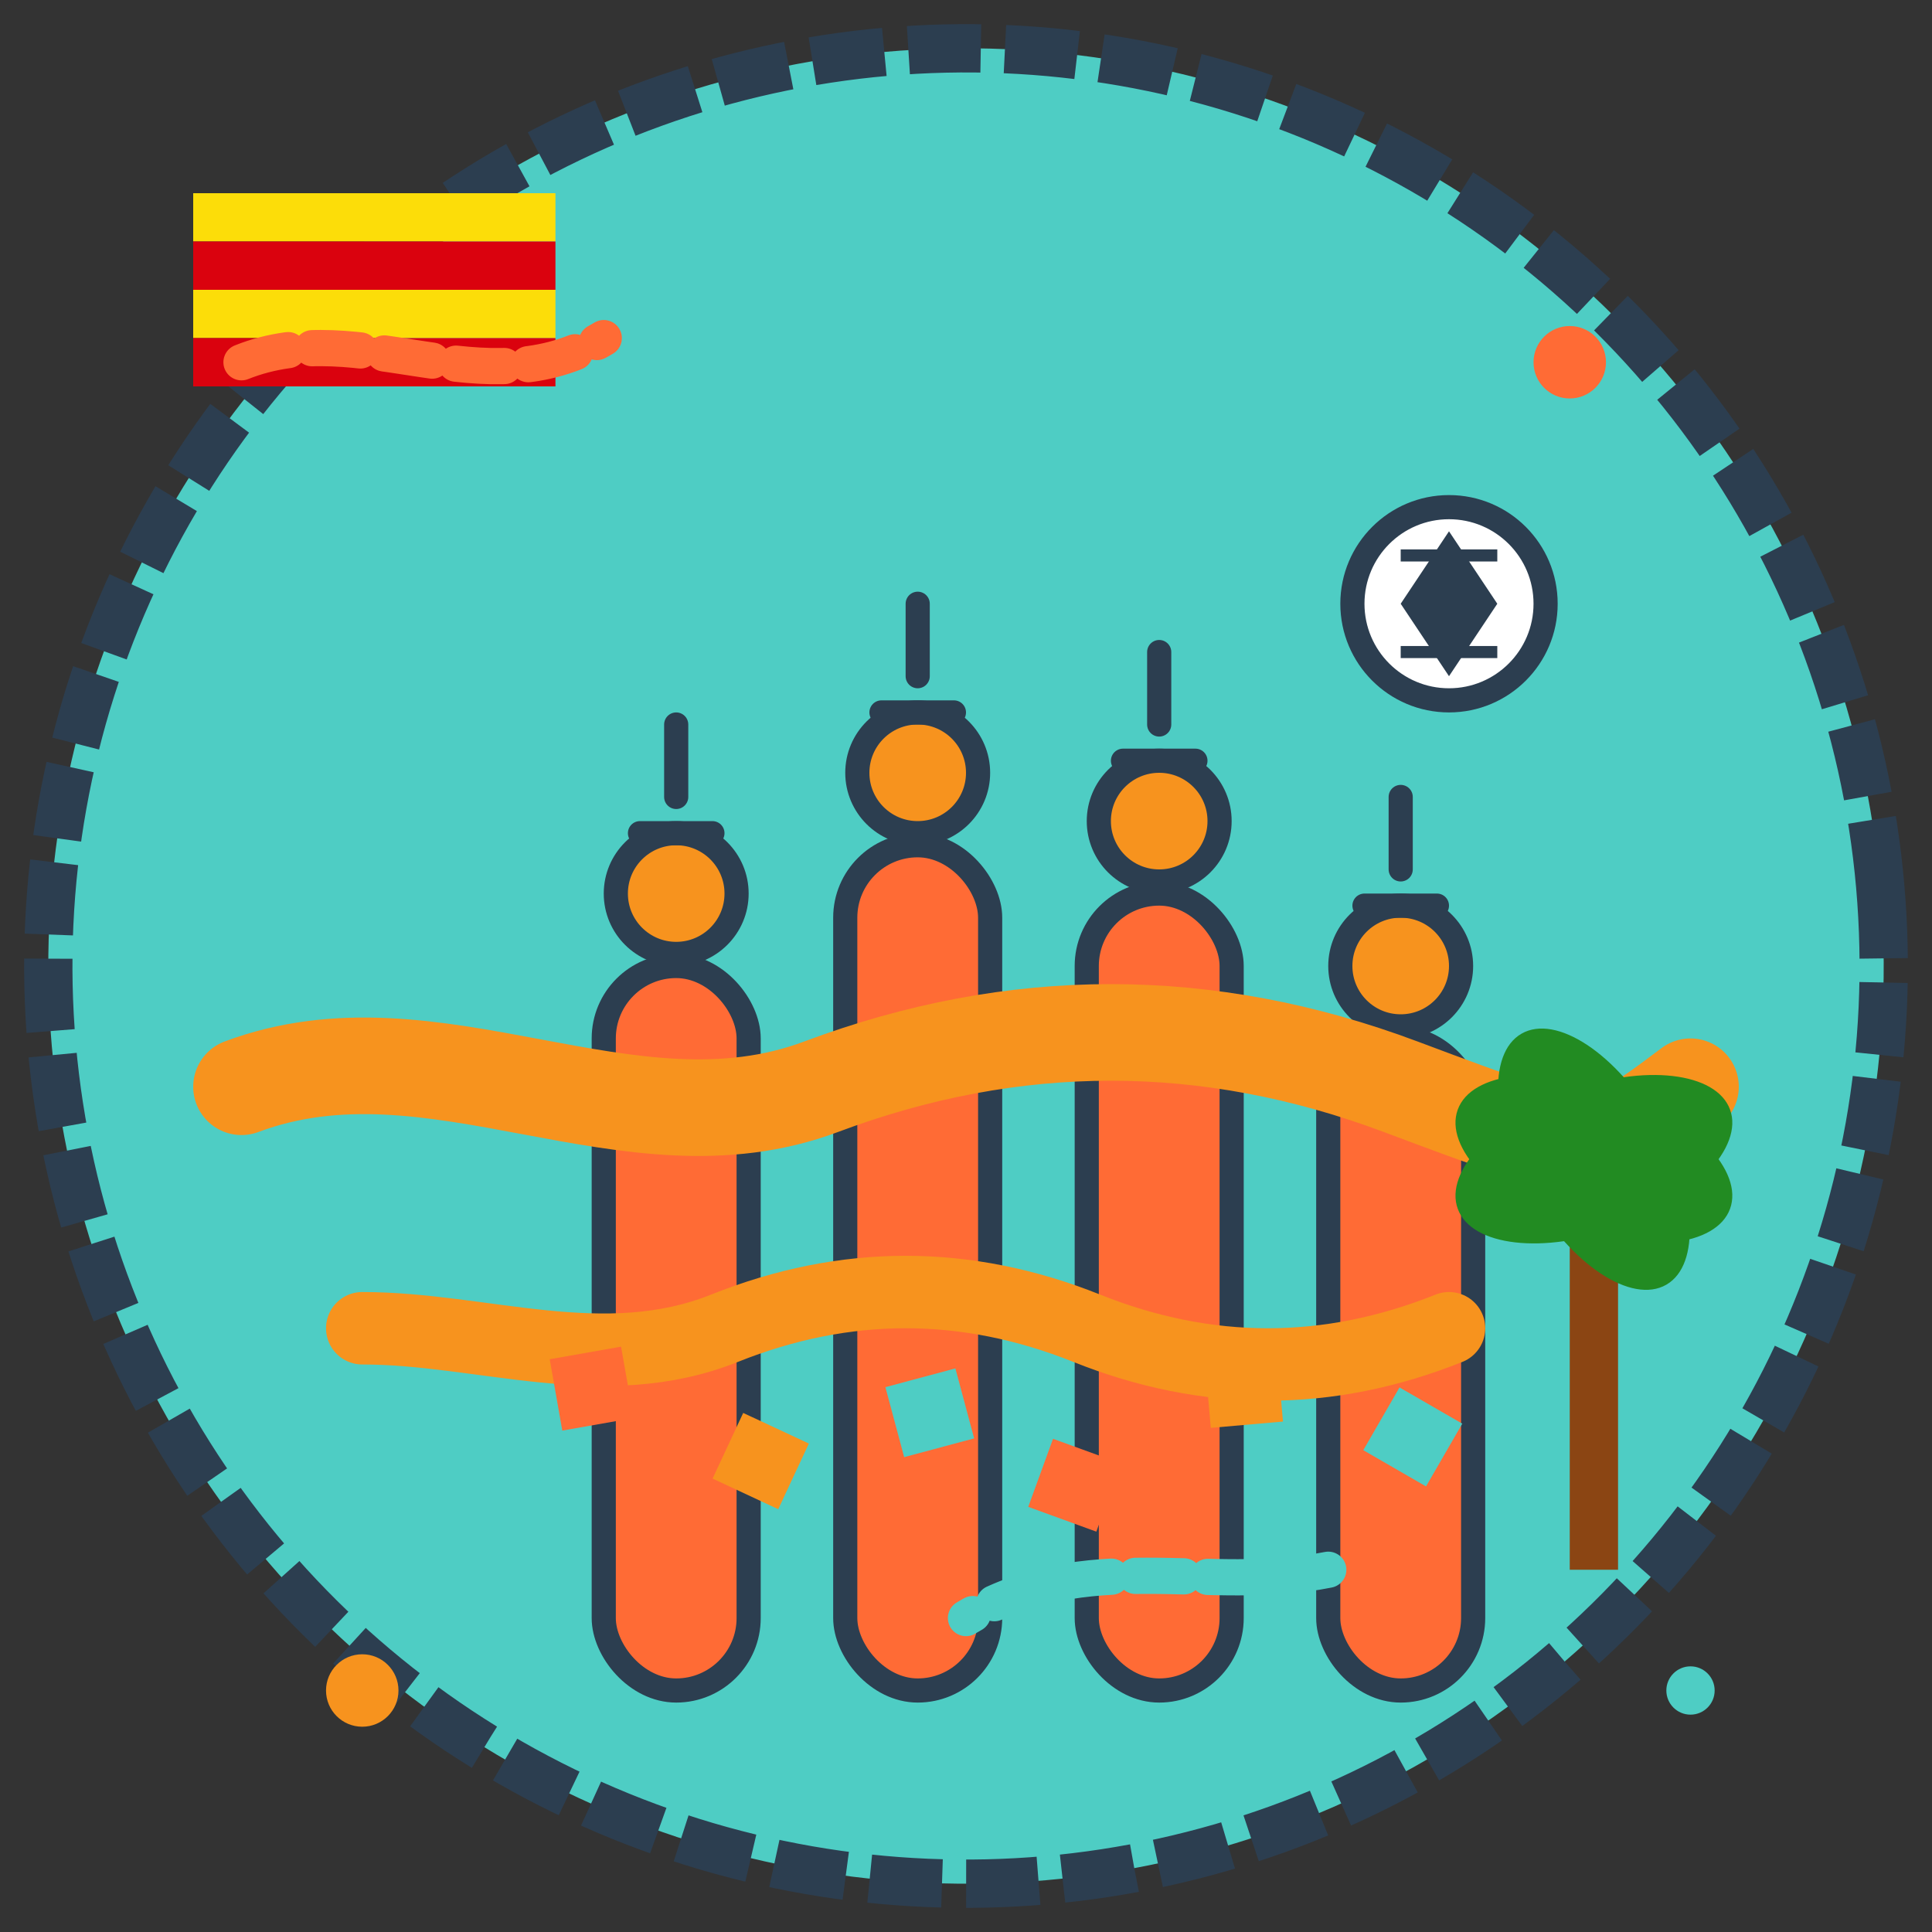 <svg width="80" height="80" viewBox="0 0 80 80" fill="none" xmlns="http://www.w3.org/2000/svg">
  <rect x="0" y="0" width="80" height="80" fill="#333333" stroke="none"/>
  <!-- Background circle -->
  <circle cx="40" cy="40" r="38" fill="#4ecdc4" stroke="#2c3e50" stroke-width="2" 
          stroke-dasharray="3,1" transform="rotate(-5 40 40)"/>
  
  <!-- Sagrada Familia towers (simplified) -->
  <g transform="translate(25, 25)">
    <!-- Main towers -->
    <rect x="0" y="15" width="6" height="30" fill="#ff6b35" rx="3" stroke="#2c3e50" stroke-width="1"/>
    <rect x="10" y="10" width="6" height="35" fill="#ff6b35" rx="3" stroke="#2c3e50" stroke-width="1"/>
    <rect x="20" y="12" width="6" height="33" fill="#ff6b35" rx="3" stroke="#2c3e50" stroke-width="1"/>
    <rect x="30" y="18" width="6" height="27" fill="#ff6b35" rx="3" stroke="#2c3e50" stroke-width="1"/>
    
    <!-- Spires -->
    <circle cx="3" cy="12" r="2.5" fill="#f7931e" stroke="#2c3e50" stroke-width="1"/>
    <circle cx="13" cy="7" r="2.5" fill="#f7931e" stroke="#2c3e50" stroke-width="1"/>
    <circle cx="23" cy="9" r="2.5" fill="#f7931e" stroke="#2c3e50" stroke-width="1"/>
    <circle cx="33" cy="15" r="2.5" fill="#f7931e" stroke="#2c3e50" stroke-width="1"/>
    
    <!-- Decorative crosses -->
    <g stroke="#2c3e50" stroke-width="1" stroke-linecap="round">
      <path d="M3 8v-3M1.5 9.5h3"/>
      <path d="M13 3v-3M11.5 4.5h3"/>
      <path d="M23 5v-3M21.5 6.5h3"/>
      <path d="M33 11v-3M31.5 12.5h3"/>
    </g>
  </g>
  
  <!-- Gaudi mosaic pattern -->
  <g transform="translate(15, 55)">
    <path d="M0 0c5 0 10 2 15 0s10-2 15 0s10 2 15 0" 
          stroke="#f7931e" stroke-width="3" fill="none" stroke-linecap="round"/>
    <!-- Mosaic tiles -->
    <rect x="2" y="3" width="3" height="3" fill="#4ecdc4" transform="rotate(15 3.5 4.5)"/>
    <rect x="8" y="1" width="3" height="3" fill="#ff6b35" transform="rotate(-10 9.5 2.5)"/>
    <rect x="15" y="4" width="3" height="3" fill="#f7931e" transform="rotate(25 16.5 5.5)"/>
    <rect x="22" y="2" width="3" height="3" fill="#4ecdc4" transform="rotate(-15 23.5 3.5)"/>
    <rect x="28" y="5" width="3" height="3" fill="#ff6b35" transform="rotate(20 29.5 6.5)"/>
    <rect x="35" y="1" width="3" height="3" fill="#f7931e" transform="rotate(-5 36.5 2.5)"/>
    <rect x="42" y="3" width="3" height="3" fill="#4ecdc4" transform="rotate(30 43.5 4.5)"/>
  </g>
  
  <!-- Park Güell bench (wavy line) -->
  <path d="M10 45c8-3 16 3 24 0s16-3 24 0s8 3 12 0" 
        stroke="#f7931e" stroke-width="4" fill="none" stroke-linecap="round"/>
  
  <!-- Mediterranean elements -->
  <!-- Palm tree -->
  <g transform="translate(65, 50)">
    <rect x="0" y="0" width="2" height="15" fill="#8B4513"/>
    <ellipse cx="1" cy="-2" rx="6" ry="3" fill="#228B22" transform="rotate(-20 1 -2)"/>
    <ellipse cx="1" cy="-2" rx="6" ry="3" fill="#228B22" transform="rotate(20 1 -2)"/>
    <ellipse cx="1" cy="-2" rx="6" ry="3" fill="#228B22" transform="rotate(60 1 -2)"/>
  </g>
  
  <!-- Football -->
  <g transform="translate(60, 25)">
    <circle cx="0" cy="0" r="4" fill="white" stroke="#2c3e50" stroke-width="1"/>
    <polygon points="0,-3 2,0 0,3 -2,0" fill="#2c3e50"/>
    <path d="M-2 -2l4 0M-2 2l4 0" stroke="#2c3e50" stroke-width="0.5"/>
  </g>
  
  <!-- Catalan flag colors -->
  <g transform="translate(8, 8)">
    <rect x="0" y="0" width="15" height="2" fill="#fcdd09"/>
    <rect x="0" y="2" width="15" height="2" fill="#da020e"/>
    <rect x="0" y="4" width="15" height="2" fill="#fcdd09"/>
    <rect x="0" y="6" width="15" height="2" fill="#da020e"/>
  </g>
  
  <!-- Hand-drawn decorative elements -->
  <path d="M10 15c5-2 10 2 15-1" stroke="#ff6b35" stroke-width="1.5" 
        fill="none" stroke-linecap="round" stroke-dasharray="2,1"/>
  <path d="M55 65c-5 1-10-1-15 2" stroke="#4ecdc4" stroke-width="1.5" 
        fill="none" stroke-linecap="round" stroke-dasharray="2,1"/>
  
  <!-- Decorative dots -->
  <circle cx="15" cy="70" r="1.5" fill="#f7931e"/>
  <circle cx="65" cy="15" r="1.5" fill="#ff6b35"/>
  <circle cx="70" cy="70" r="1" fill="#4ecdc4"/>
</svg>
